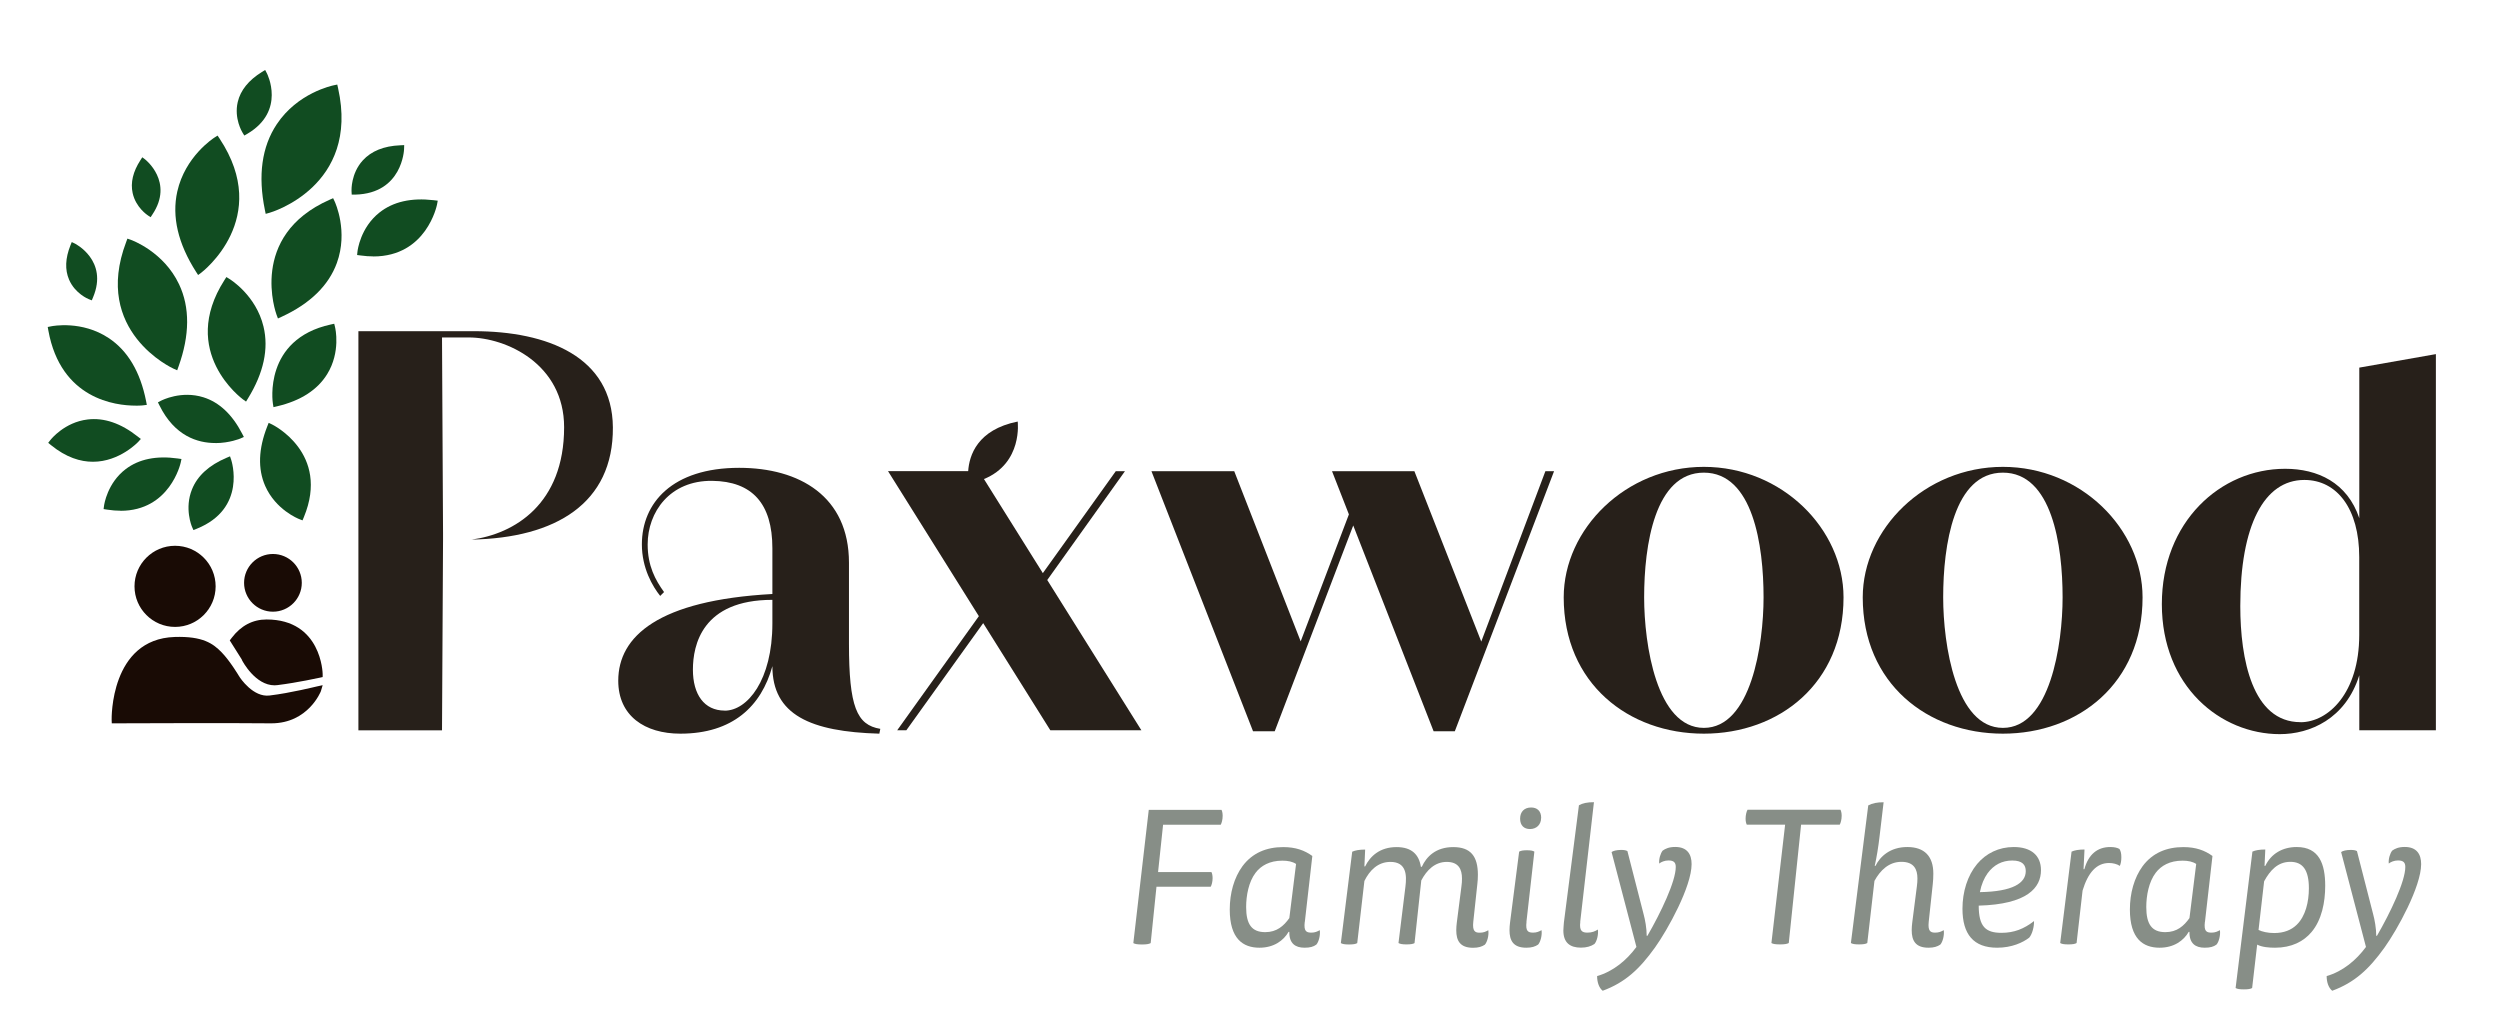<svg xmlns="http://www.w3.org/2000/svg" width="363" height="150" viewBox="0 0 363 150" fill="none"><path d="M123.27 93.458V81.708C123.27 72.058 116.07 67.928 107.33 67.928C97.61 67.928 93.2 73.028 93.2 79.048C93.2 82.478 94.74 85.128 95.86 86.528L96.42 85.968C95.16 84.218 94.04 82.188 94.04 79.048C94.04 74.358 97.26 69.748 103.41 69.818C109.21 69.888 112.15 73.108 112.15 79.608V86.248C95.58 87.158 89.77 92.398 89.77 98.838C89.77 103.948 93.62 106.528 98.79 106.528C106.38 106.528 110.55 102.548 112.15 96.728C112.15 103.798 117.68 106.248 127.68 106.528L127.82 105.828C124.39 105.268 123.27 102.608 123.27 93.448V93.458ZM105.23 103.178C102.22 103.178 100.61 100.798 100.61 97.238C100.61 93.678 101.94 87.098 112.15 87.098V90.528C112.15 98.778 108.51 103.188 105.23 103.188V103.178Z" fill="#27201A"></path><path d="M163.34 68.418H162.01L151.42 83.218L142.87 69.558C148.54 67.238 147.77 61.208 147.77 61.208C141.9 62.388 140.73 66.138 140.58 68.408H128.94L142.13 89.468L130.27 106.038H131.6L142.76 90.478L152.51 106.038H165.73L152.06 84.218L163.35 68.408L163.34 68.418Z" fill="#27201A"></path><path d="M215.08 93.158L205.37 68.418H199.49H198.23H193.41L195.86 74.688L188.86 93.128L179.21 68.418H167.19L181.94 106.178H185.09L196.49 76.298L208.16 106.178H211.24L225.65 68.418H224.39L215.08 93.158Z" fill="#27201A"></path><path d="M247.4 67.788C236.07 67.788 227.05 76.808 227.05 86.738C227.05 99.258 236.49 106.528 247.4 106.528C258.31 106.528 267.68 99.258 267.68 86.738C267.68 76.808 258.73 67.788 247.4 67.788ZM247.4 105.688C240.55 105.688 238.73 93.588 238.73 86.738C238.73 79.188 240.27 68.628 247.4 68.628C254.53 68.628 256.07 79.188 256.07 86.738C256.07 93.588 254.25 105.688 247.4 105.688Z" fill="#27201A"></path><path d="M290.82 67.788C279.49 67.788 270.47 76.808 270.47 86.738C270.47 99.258 279.91 106.528 290.82 106.528C301.73 106.528 311.1 99.258 311.1 86.738C311.1 76.808 302.15 67.788 290.82 67.788ZM290.82 105.688C283.97 105.688 282.15 93.588 282.15 86.738C282.15 79.188 283.69 68.628 290.82 68.628C297.95 68.628 299.49 79.188 299.49 86.738C299.49 93.588 297.67 105.688 290.82 105.688Z" fill="#27201A"></path><path d="M342.57 53.388V75.238C340.82 70.058 336.52 68.068 331.8 68.068C322.43 68.068 313.9 75.758 313.9 87.718C313.9 99.678 322.43 106.598 331.03 106.598C335.4 106.598 340.58 104.398 342.57 98.048V106.038H353.69V51.418L342.57 53.378V53.388ZM334.03 104.858C327.04 104.858 325.29 95.698 325.29 88.008C325.29 76.328 328.72 69.688 334.59 69.688C339.34 69.688 342.56 73.888 342.56 80.878V92.208C342.56 100.598 338.08 104.868 334.03 104.868V104.858Z" fill="#27201A"></path><path d="M68.48 78.338C68.47 77.998 68.49 78.678 68.48 78.338V78.338Z" fill="#27201A"></path><path d="M68.81 48.088H52.04V106.048H64.18L64.33 78.358V77.448L64.18 48.998H68.05C73.51 48.998 81.91 52.858 81.91 62.038C81.91 73.198 74.67 77.528 68.48 78.348C80.67 78.118 89.07 73.088 88.99 62.048C88.91 51.808 79.51 48.088 68.81 48.088Z" fill="#27201A"></path><path d="M13.49 67.048C11.68 67.048 9.61 66.428 7.4 64.628L7 64.298L7.32 63.888C7.4 63.788 9.37 61.308 12.72 60.908C15.11 60.618 17.56 61.458 20 63.388L20.45 63.738L20.07 64.158C20.07 64.158 17.38 67.048 13.5 67.048H13.49Z" fill="#114C21"></path><path d="M17.52 74.158C16.91 74.158 16.25 74.108 15.55 73.998L15.04 73.918L15.11 73.408C15.13 73.278 15.57 70.148 18.26 68.108C20.17 66.658 22.71 66.138 25.79 66.568L26.35 66.648L26.23 67.208C26.21 67.288 24.67 74.168 17.51 74.168L17.52 74.158Z" fill="#114C21"></path><path d="M54.2 37.228C53.63 37.228 53.03 37.188 52.39 37.098L51.85 37.028L51.91 36.488C51.93 36.348 52.32 33.058 55.1 30.858C57.08 29.288 59.72 28.688 62.97 29.068L63.56 29.138L63.45 29.728C63.43 29.808 61.94 37.238 54.2 37.238V37.228Z" fill="#114C21"></path><path d="M51.07 28.268L51.04 27.728C51.04 27.628 50.94 25.208 52.67 23.298C53.91 21.938 55.73 21.198 58.09 21.098L58.69 21.068L58.67 21.668C58.67 21.728 58.43 28.078 51.6 28.258H51.05L51.07 28.268Z" fill="#114C21"></path><path d="M13.32 43.608L12.89 43.438C12.81 43.408 10.9 42.628 10.03 40.608C9.41 39.168 9.48 37.498 10.23 35.618L10.42 35.148L10.88 35.368C10.88 35.368 15.77 37.808 13.51 43.178L13.33 43.608H13.32Z" fill="#114C21"></path><path d="M21.87 31.538L21.49 31.288C21.42 31.238 19.72 30.138 19.26 28.028C18.93 26.528 19.31 24.918 20.39 23.258L20.66 22.838L21.06 23.138C21.06 23.138 25.31 26.408 22.12 31.158L21.87 31.538Z" fill="#114C21"></path><path d="M35.48 19.688L35.21 19.248C35.16 19.168 33.96 17.198 34.52 14.808C34.92 13.108 36.1 11.648 38.02 10.458L38.5 10.158L38.76 10.658C38.79 10.708 41.53 16.098 35.93 19.418L35.48 19.678V19.688Z" fill="#114C21"></path><path d="M28.09 76.978L27.88 76.498C27.83 76.388 26.76 73.818 27.88 71.048C28.67 69.078 30.36 67.548 32.88 66.478L33.4 66.258L33.58 66.798C33.6 66.868 35.89 73.828 28.56 76.778L28.08 76.968L28.09 76.978Z" fill="#114C21"></path><path d="M19.7 58.898C16.8 58.898 8.83 57.968 7.02 47.988L6.93 47.478L7.44 47.378C7.62 47.338 11.89 46.508 15.77 49.078C18.54 50.908 20.37 53.988 21.21 58.228L21.32 58.788L20.76 58.858C20.76 58.858 20.35 58.908 19.7 58.908V58.898Z" fill="#114C21"></path><path d="M25.73 53.768L25.21 53.538C25.09 53.488 13.38 48.138 18.32 35.138L18.5 34.648L18.99 34.818C19.18 34.888 23.77 36.558 26 41.278C27.59 44.638 27.56 48.668 25.92 53.228L25.73 53.758V53.768Z" fill="#114C21"></path><path d="M31.26 64.328C28.71 64.328 25.36 63.328 23.16 58.878L22.93 58.418L23.39 58.178C23.51 58.118 26.32 56.678 29.54 57.688C31.83 58.408 33.72 60.178 35.15 62.948L35.41 63.448L34.89 63.678C34.89 63.678 33.32 64.338 31.27 64.338L31.26 64.328Z" fill="#114C21"></path><path d="M35.72 58.308L35.26 57.978C35.17 57.908 25.91 51.108 32.59 40.668L32.87 40.228L33.31 40.498C33.47 40.598 37.17 42.888 38.26 47.418C39.04 50.648 38.28 54.148 36.02 57.828L35.72 58.318V58.308Z" fill="#114C21"></path><path d="M39.71 59.128L39.62 58.568C39.6 58.478 38.21 49.268 48.02 47.118L48.53 47.008L48.65 47.508C48.69 47.658 49.49 51.098 47.51 54.318C46.1 56.608 43.66 58.188 40.26 58.988L39.71 59.118V59.128Z" fill="#114C21"></path><path d="M43.92 75.558L43.44 75.368C43.3 75.318 40.02 74.008 38.5 70.548C37.42 68.078 37.52 65.178 38.8 61.928L39.01 61.398L39.52 61.638C39.6 61.678 47.96 65.788 44.13 75.068L43.93 75.548L43.92 75.558Z" fill="#114C21"></path><path d="M40.36 46.248L40.15 45.688C40.11 45.578 35.96 34.258 47.87 28.998L48.37 28.778L48.6 29.268C48.68 29.438 50.58 33.598 48.91 38.188C47.72 41.458 45.02 44.088 40.91 45.988L40.37 46.238L40.36 46.248Z" fill="#114C21"></path><path d="M28.77 39.938L28.46 39.458C25.85 35.368 24.93 31.458 25.74 27.818C26.88 22.718 30.98 20.078 31.15 19.968L31.59 19.688L31.88 20.118C39.57 31.708 29.33 39.508 29.23 39.588L28.77 39.928V39.938Z" fill="#114C21"></path><path d="M38.58 31.058L38.46 30.478C37.44 25.488 38.01 21.308 40.18 18.048C43.21 13.478 48.23 12.438 48.44 12.388L48.97 12.278L49.09 12.808C52.27 27.068 39.29 30.858 39.16 30.888L38.59 31.048L38.58 31.058Z" fill="#114C21"></path><path d="M25.42 91.028C22.17 91.028 19.53 88.388 19.53 85.138C19.53 81.888 22.17 79.248 25.42 79.248C28.67 79.248 31.31 81.888 31.31 85.138C31.31 88.388 28.67 91.028 25.42 91.028Z" fill="#190B05"></path><path d="M39.63 88.818C37.32 88.818 35.44 86.938 35.44 84.628C35.44 82.318 37.32 80.438 39.63 80.438C41.94 80.438 43.82 82.318 43.82 84.628C43.82 86.938 41.94 88.818 39.63 88.818Z" fill="#190B05"></path><path d="M33.36 92.988L33.65 92.608C35 90.838 36.7 89.948 38.7 89.948C46.69 89.948 46.85 97.778 46.85 97.858V98.308L46.45 98.398C46.42 98.398 43.21 99.118 40.29 99.478C40.15 99.498 40.01 99.508 39.87 99.508C37.07 99.508 35.23 96.038 35.15 95.878L35.1 95.748" fill="#190B05"></path><path d="M16.23 105.028L16.21 104.498C16.21 104.378 15.98 92.788 25.37 92.488C29.45 92.358 30.93 93.438 32.18 94.718C33.39 95.958 34.68 98.128 34.68 98.128C34.92 98.548 36.8 101.278 39.14 100.988C42.18 100.628 45.94 99.678 45.98 99.678L46.85 99.488L46.59 100.368C46.59 100.368 44.78 105.028 39.4 105.028C39.35 105.028 39.31 105.028 39.26 105.028C34.16 104.958 16.92 105.028 16.74 105.028H16.23Z" fill="#190B05"></path><path d="M168.14 126.628H175.9C175.98 126.768 176.07 127.078 176.07 127.498C176.07 128.028 175.93 128.538 175.79 128.758H167.92L167.08 136.938C166.83 137.078 166.46 137.138 165.82 137.138C165.18 137.138 164.78 137.078 164.56 136.938L166.8 117.588H177.36C177.44 117.728 177.53 118.038 177.53 118.458C177.53 118.988 177.39 119.518 177.25 119.748H168.88L168.15 126.638L168.14 126.628Z" fill="#878E87"></path><path d="M189.45 133.848C189.28 135.248 189.7 135.418 190.43 135.418C190.93 135.418 191.3 135.248 191.63 135.058C191.74 135.758 191.49 136.768 191.13 137.158C190.71 137.468 190.21 137.608 189.42 137.608C188.08 137.608 187.18 136.988 187.21 135.308H187.1C186.37 136.568 184.97 137.608 182.87 137.608C180.49 137.608 178.56 136.318 178.56 132.068C178.56 129.688 179.18 127.448 180.41 125.768C181.84 123.838 183.91 122.998 186.32 122.998C188.14 122.998 189.43 123.478 190.55 124.288L189.46 133.868L189.45 133.848ZM188.19 125.448C187.69 125.108 187.01 124.968 186.2 124.968C184.35 124.968 183.09 125.698 182.31 126.728C181.3 128.048 180.94 130.058 180.94 131.708C180.94 134.198 181.75 135.348 183.71 135.348C185.39 135.348 186.4 134.448 187.21 133.308L188.19 125.438V125.448Z" fill="#878E87"></path><path d="M205.41 136.928C205.19 137.068 204.82 137.128 204.21 137.128C203.65 137.128 203.29 137.068 203.06 136.928L204.07 128.728C204.27 127.108 204.24 125.148 201.89 125.148C200.07 125.148 198.87 126.378 198.11 127.918L197.07 136.938C196.85 137.078 196.48 137.138 195.87 137.138C195.26 137.138 194.92 137.078 194.69 136.938L196.34 123.668C196.76 123.468 197.4 123.358 198.22 123.358L198.11 125.798H198.22C198.95 124.318 200.35 122.998 202.78 122.998C204.96 122.998 206.03 124.058 206.31 125.858H206.45C207.12 124.378 208.49 122.998 211.01 122.998C213.53 122.998 214.59 124.318 214.59 127.028C214.59 127.508 214.56 127.948 214.51 128.368L213.92 133.858C213.78 135.198 214.17 135.428 214.84 135.428C215.4 135.428 215.71 135.288 216.1 135.068C216.21 135.768 215.96 136.778 215.6 137.168C215.18 137.448 214.68 137.618 213.89 137.618C211.99 137.618 211.45 136.578 211.45 135.068C211.45 134.728 211.48 134.338 211.53 133.948L212.2 128.708C212.26 128.288 212.28 127.948 212.28 127.558C212.28 126.238 211.8 125.148 210.07 125.148C208.34 125.148 207.16 126.348 206.37 127.838L205.39 136.938L205.41 136.928Z" fill="#878E87"></path><path d="M221.65 133.848C221.48 135.248 221.9 135.418 222.63 135.418C223.13 135.418 223.5 135.248 223.83 135.058C223.94 135.758 223.69 136.768 223.33 137.158C222.91 137.438 222.41 137.608 221.62 137.608C219.72 137.608 219.18 136.568 219.18 135.058C219.18 134.718 219.21 134.328 219.26 133.938L220.58 123.658C220.83 123.518 221.14 123.458 221.7 123.458C222.23 123.458 222.6 123.518 222.79 123.658L221.64 133.848H221.65ZM223.77 118.758C223.77 119.738 223.1 120.378 222.15 120.378C221.31 120.378 220.72 119.878 220.72 118.868C220.72 117.858 221.34 117.248 222.32 117.248C223.16 117.248 223.78 117.728 223.78 118.758H223.77Z" fill="#878E87"></path><path d="M229.46 133.848C229.29 135.188 229.74 135.418 230.5 135.418C231.17 135.418 231.62 135.218 232.01 134.968C232.12 135.668 231.87 136.678 231.51 137.068C231.01 137.408 230.36 137.598 229.55 137.598C227.98 137.598 227 136.898 227 135.108C227 134.798 227.06 134.238 227.08 133.928L229.26 116.928C229.79 116.618 230.49 116.478 231.44 116.478L229.45 133.838L229.46 133.848Z" fill="#878E87"></path><path d="M239.2 135.888C241.16 132.498 243.32 127.968 243.32 125.888C243.32 125.268 243.07 124.938 242.26 124.938C241.7 124.938 241.2 125.158 240.92 125.388C240.84 124.718 241.12 123.878 241.42 123.508C241.81 123.228 242.34 122.978 243.24 122.978C244.98 122.978 245.62 124.038 245.62 125.468C245.62 128.718 242.18 134.958 240.3 137.588C238.03 140.748 235.96 142.658 232.71 143.858C232.18 143.438 231.9 142.628 231.9 141.728C234.28 141.028 236.18 139.428 237.61 137.498L234 123.718C234.22 123.548 234.73 123.408 235.4 123.408C235.85 123.408 236.1 123.468 236.3 123.578L238.65 132.738C238.87 133.548 239.1 134.778 239.1 135.878H239.21L239.2 135.888Z" fill="#878E87"></path><path d="M261.52 119.738L259.73 136.928C259.48 137.068 259.09 137.128 258.47 137.128C257.8 137.128 257.43 137.068 257.21 136.928L259.2 119.738H253.63C253.55 119.568 253.46 119.288 253.46 118.868C253.46 118.338 253.6 117.808 253.74 117.578H267.24C267.32 117.748 267.41 118.028 267.41 118.448C267.41 118.978 267.27 119.508 267.13 119.738H261.53H261.52Z" fill="#878E87"></path><path d="M271.29 116.938C271.85 116.628 272.55 116.488 273.5 116.488L272.91 121.468C272.74 122.948 272.49 124.488 272.21 125.728H272.32C272.99 124.358 274.45 122.988 276.94 122.988C279.43 122.988 280.72 124.328 280.72 126.848C280.72 127.378 280.69 127.908 280.64 128.358L280.05 133.848C279.91 135.188 280.3 135.418 280.97 135.418C281.53 135.418 281.84 135.278 282.23 135.058C282.34 135.758 282.09 136.768 281.73 137.158C281.31 137.438 280.81 137.608 280.02 137.608C278.12 137.608 277.58 136.568 277.58 135.058C277.58 134.718 277.61 134.328 277.66 133.938L278.33 128.698C278.39 128.278 278.41 127.938 278.41 127.548C278.41 126.228 277.91 125.138 276.09 125.138C274.27 125.138 273.01 126.368 272.17 127.908L271.13 136.928C270.91 137.068 270.54 137.128 269.93 137.128C269.32 137.128 268.98 137.068 268.75 136.928L271.27 116.938H271.29Z" fill="#878E87"></path><path d="M287.31 131.498C287.31 134.518 288.29 135.448 290.61 135.448C292.46 135.448 293.91 134.858 295.34 133.738C295.37 134.498 295.09 135.638 294.64 136.148C293.74 136.848 292.12 137.608 289.99 137.608C286.55 137.608 284.95 135.648 284.95 131.948C284.95 129.488 285.68 127.128 287.08 125.448C288.37 123.908 290.22 122.988 292.4 122.988C294.92 122.988 296.35 124.218 296.35 126.348C296.35 128.898 294.36 131.308 287.31 131.498ZM294.14 126.488C294.14 125.588 293.66 124.948 292.18 124.948C290.7 124.948 289.49 125.588 288.6 126.798C288.1 127.498 287.7 128.398 287.48 129.538C292.27 129.458 294.14 128.218 294.14 126.488Z" fill="#878E87"></path><path d="M302.54 126.208H302.65C303.24 124.028 304.58 122.988 306.4 122.988C307.04 122.988 307.44 123.098 307.74 123.268C307.91 123.518 308.02 123.888 308.02 124.468C308.02 124.998 307.94 125.418 307.8 125.728C307.38 125.448 306.79 125.308 306.23 125.308C304.41 125.308 303.18 126.708 302.39 129.308L301.52 136.928C301.3 137.068 300.93 137.128 300.32 137.128C299.71 137.128 299.37 137.068 299.14 136.928L300.79 123.658C301.21 123.458 301.85 123.348 302.67 123.348L302.53 126.208H302.54Z" fill="#878E87"></path><path d="M320.15 133.848C319.98 135.248 320.4 135.418 321.13 135.418C321.63 135.418 322 135.248 322.33 135.058C322.44 135.758 322.19 136.768 321.83 137.158C321.41 137.468 320.91 137.608 320.12 137.608C318.78 137.608 317.88 136.988 317.91 135.308H317.8C317.07 136.568 315.67 137.608 313.57 137.608C311.19 137.608 309.26 136.318 309.26 132.068C309.26 129.688 309.88 127.448 311.11 125.768C312.54 123.838 314.61 122.998 317.02 122.998C318.84 122.998 320.13 123.478 321.25 124.288L320.16 133.868L320.15 133.848ZM318.89 125.448C318.39 125.108 317.71 124.968 316.9 124.968C315.05 124.968 313.79 125.698 313.01 126.728C312 128.048 311.64 130.058 311.64 131.708C311.64 134.198 312.45 135.348 314.41 135.348C316.09 135.348 317.1 134.448 317.91 133.308L318.89 125.438V125.448Z" fill="#878E87"></path><path d="M327.04 123.658C327.46 123.458 328.1 123.348 328.92 123.348L328.81 125.728H328.92C329.76 123.968 331.41 122.988 333.48 122.988C336.76 122.988 337.62 125.478 337.62 128.618C337.62 130.998 337.12 133.578 335.63 135.338C334.48 136.708 332.72 137.608 330.34 137.608C329.47 137.608 328.44 137.528 327.74 137.158L327.01 143.458C326.79 143.598 326.42 143.658 325.81 143.658C325.2 143.658 324.83 143.598 324.61 143.458L327.05 123.658H327.04ZM327.94 135.028C328.44 135.278 329.28 135.478 330.21 135.478C331.64 135.478 332.7 135.028 333.46 134.298C334.78 133.038 335.25 130.908 335.25 128.978C335.25 126.348 334.38 125.138 332.56 125.138C330.74 125.138 329.62 126.368 328.75 127.968L327.94 135.028Z" fill="#878E87"></path><path d="M345.13 135.888C347.09 132.498 349.25 127.968 349.25 125.888C349.25 125.268 349 124.938 348.19 124.938C347.63 124.938 347.13 125.158 346.85 125.388C346.77 124.718 347.05 123.878 347.35 123.508C347.74 123.228 348.27 122.978 349.17 122.978C350.91 122.978 351.55 124.038 351.55 125.468C351.55 128.718 348.11 134.958 346.23 137.588C343.96 140.748 341.89 142.658 338.64 143.858C338.11 143.438 337.83 142.628 337.83 141.728C340.21 141.028 342.11 139.428 343.54 137.498L339.93 123.718C340.15 123.548 340.66 123.408 341.33 123.408C341.78 123.408 342.03 123.468 342.23 123.578L344.58 132.738C344.8 133.548 345.03 134.778 345.03 135.878H345.14L345.13 135.888Z" fill="#878E87"></path></svg>